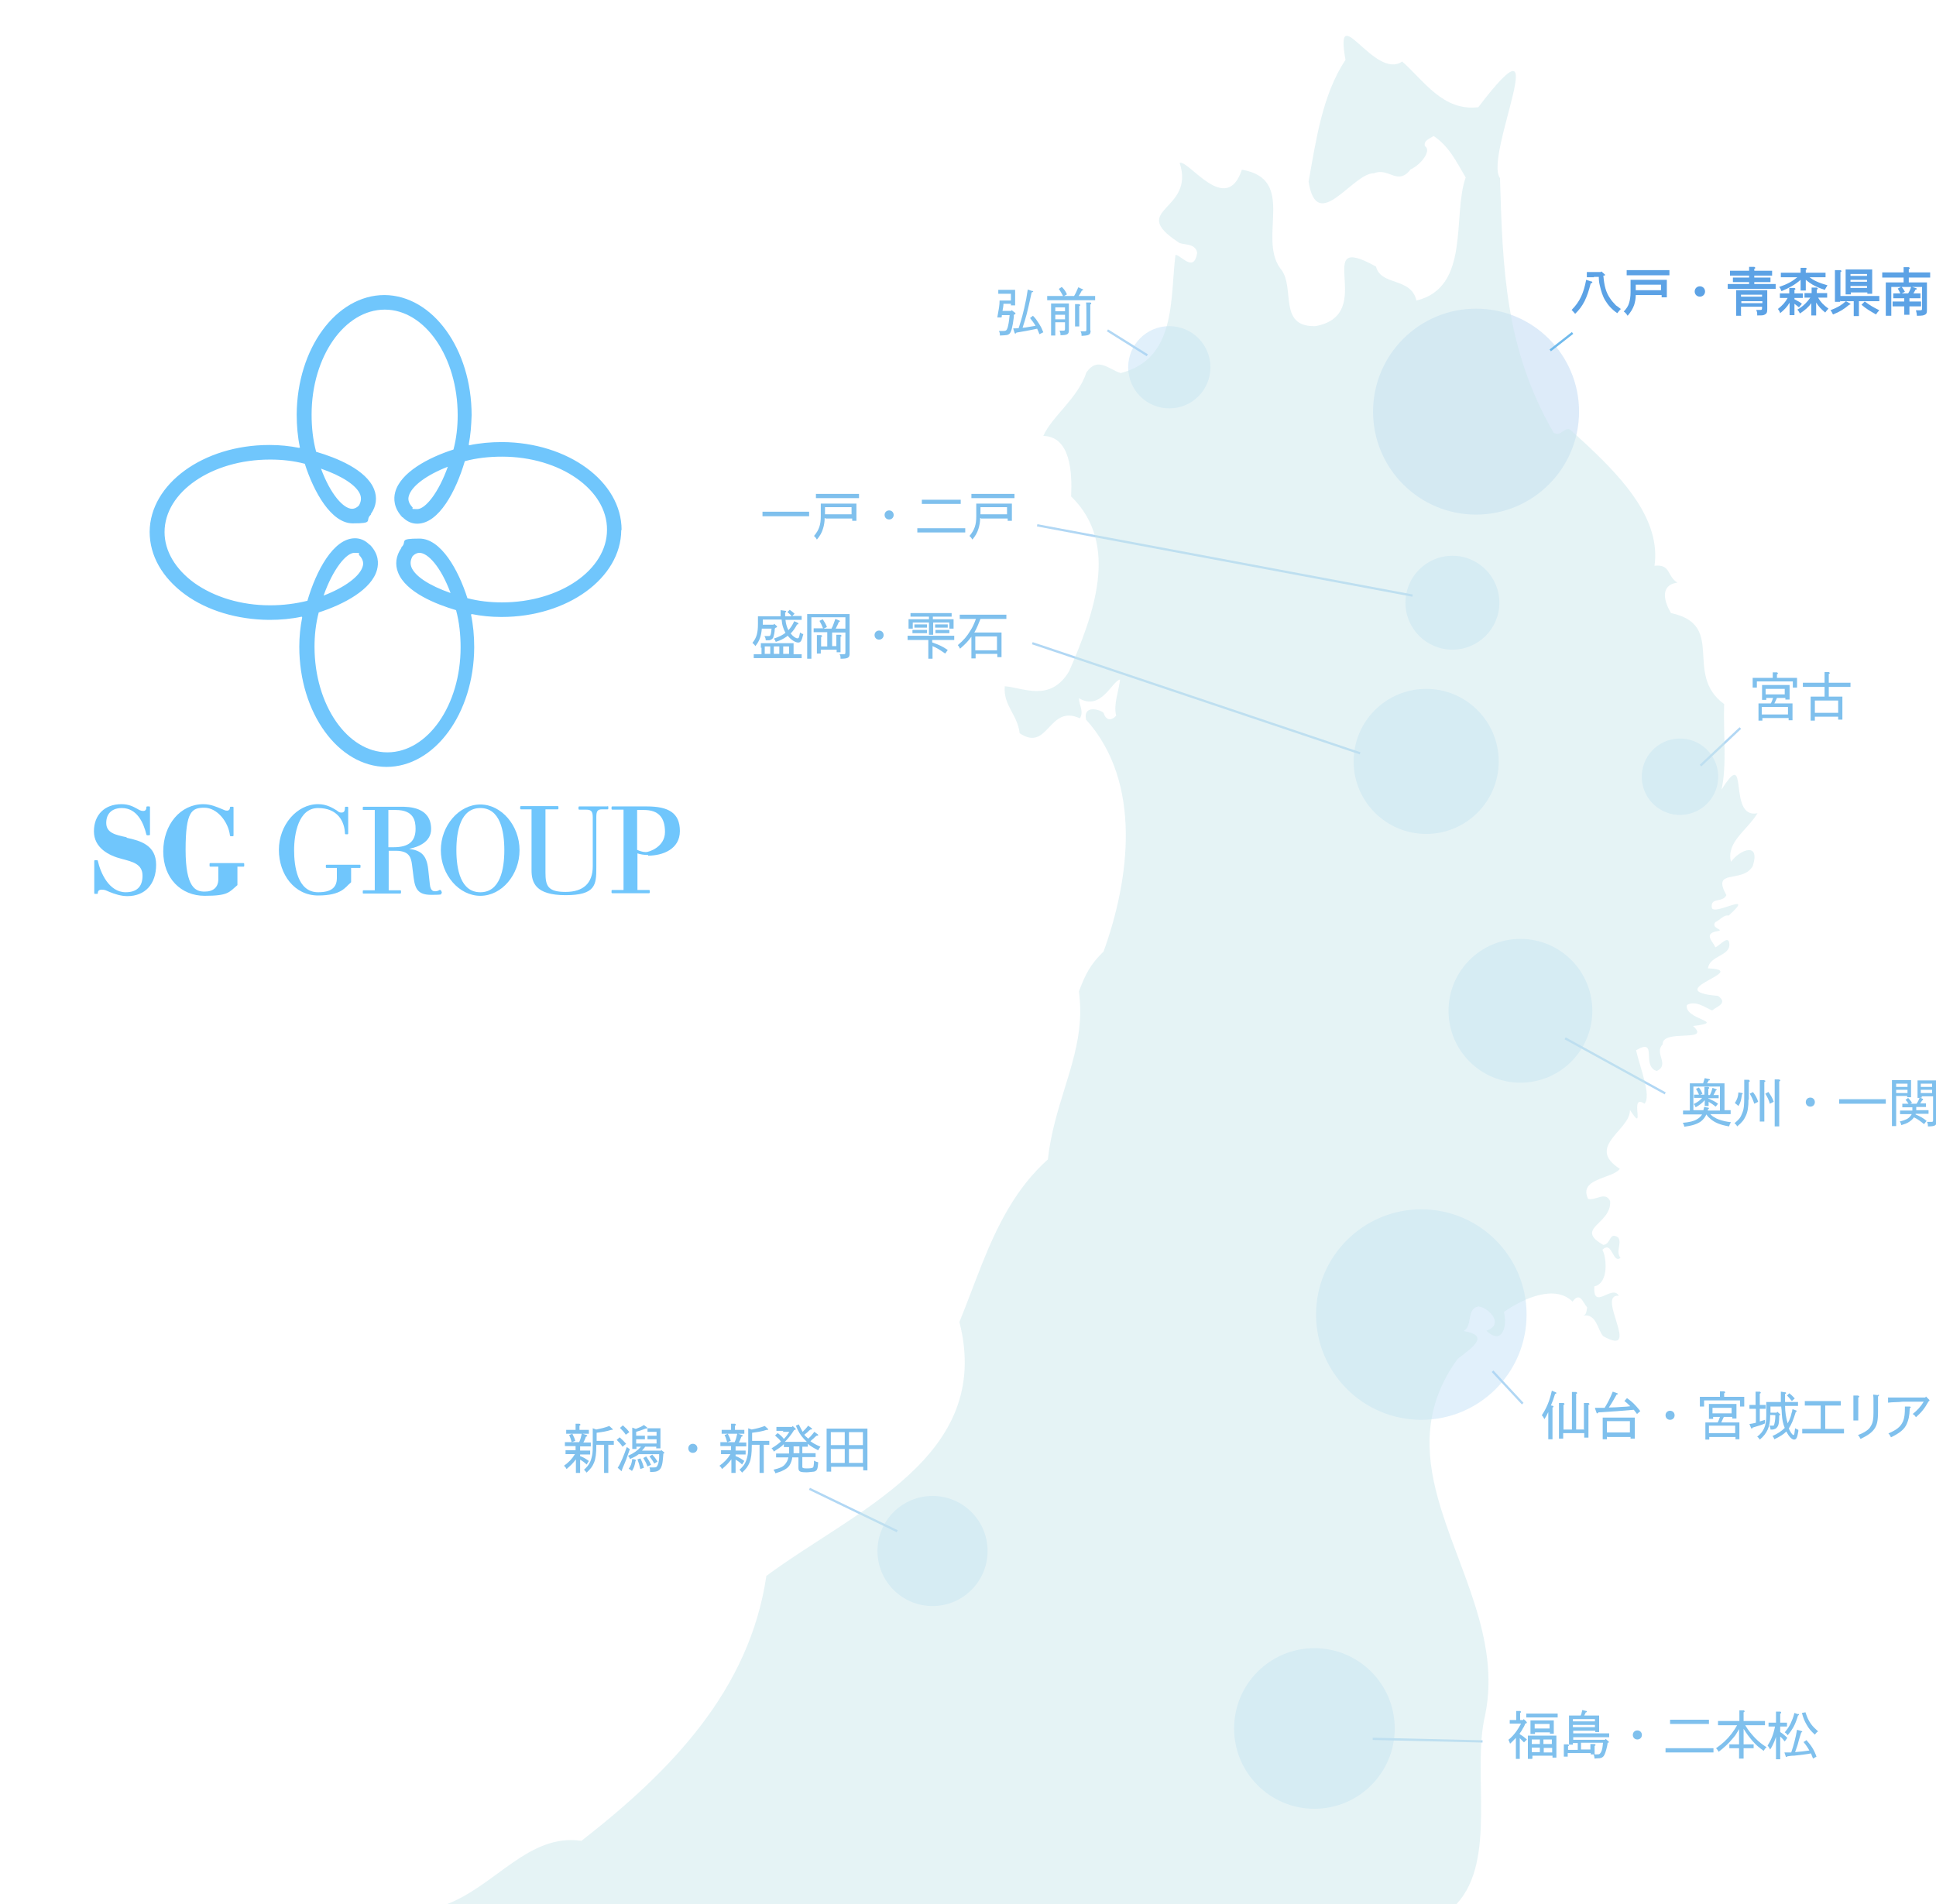 <?xml version="1.0" encoding="UTF-8"?>
<svg xmlns="http://www.w3.org/2000/svg" version="1.1" viewBox="0 0 597.7 587.9">
  <!-- Generator: Adobe Illustrator 29.0.0, SVG Export Plug-In . SVG Version: 2.1.0 Build 186)  -->
  <defs>
    <style>
      .st0, .st1, .st2 {
        fill: none;
      }

      .st3 {
        fill: #599de4;
      }

      .st3, .st4 {
        opacity: .2;
      }

      .st3, .st4, .st5 {
        isolation: isolate;
      }

      .st6 {
        mix-blend-mode: multiply;
        opacity: .5;
      }

      .st4 {
        fill: #6ab8eb;
      }

      .st1 {
        stroke: #b1d7f4;
      }

      .st1, .st2 {
        stroke-miterlimit: 10;
        stroke-width: .7px;
      }

      .st2 {
        stroke: #70baec;
      }

      .st7 {
        fill: #70c6fc;
      }

      .st8 {
        fill: #7fc0ed;
      }

      .st9 {
        fill: #cbe7ec;
      }

      .st10 {
        fill: #5ca2e5;
      }
    </style>
  </defs>
  <g class="st5">
    <g id="_レイヤー_1" data-name="レイヤー_1">
      <g id="_レイヤー_11" data-name="_レイヤー_1">
        <rect class="st0" x="161.2" width="408.1" height="587.9"/>
        <circle class="st3" cx="455.7" cy="127.1" r="31.8"/>
        <circle class="st4" cx="361" cy="113.4" r="12.7"/>
        <circle class="st4" cx="518.8" cy="239.9" r="11.8" transform="translate(198.9 713.6) rotate(-80.8)"/>
        <circle class="st4" cx="448.4" cy="186.1" r="14.5"/>
        <circle class="st4" cx="405.8" cy="533.7" r="24.8"/>
        <circle class="st4" cx="287.9" cy="478.9" r="17"/>
        <circle class="st4" cx="469.4" cy="312.1" r="22.2"/>
        <circle class="st4" cx="438.8" cy="405.9" r="32.5"/>
        <circle class="st4" cx="440.3" cy="235.1" r="22.4"/>
        <path class="st10" d="M491.3,86.9c.2,0,.3.1.3.3s0,.1-.5.3c-.7,2.7-1.1,3.8-1.9,5.5-.9,1.7-1.6,2.6-2.9,3.9-.6-.7-.7-.8-1.1-1.2,2.5-2.5,3.7-5.1,4.5-9.3l1.5.5h0ZM492.1,85.6c-.7,0-1.6,0-2.2,0v-1.6c.6,0,1.6,0,2.2,0h2.1l.2-.2,1,.9c.1,0,.1.1.1.2s0,.2-.3.2h-.2c.3,3.3.8,5.1,2,6.9.5.8,1.2,1.6,1.9,2.3.2.1.7.5,1.5,1.1-.4.4-.7.8-1.1,1.3-1.6-1.1-2.8-2.4-3.7-3.9-.8-1.3-1.3-2.9-1.7-4.7-.2-.8-.3-1.5-.3-2.6h-1.5,0Z"/>
        <path class="st10" d="M505,91.1c0,1.2-.2,2.1-.5,3.1-.5,1.3-1,2.1-2,3.3-.4-.6-.7-1-1.2-1.3.9-1,1.3-1.6,1.6-2.5.3-.9.5-2.1.5-3.4v-2.5c0-.6,0-1.1,0-1.4.6,0,1.1,0,1.8,0h7.6c.7,0,1.2,0,1.8,0,0,.3,0,.9,0,1.4v2.3c0,.8,0,1.3,0,1.7h-1.6v-.7h-7.8ZM515.4,85c-.8,0-2.2,0-3.2,0h-6.8c-.9,0-2.3,0-3.2,0v-1.6c.8,0,2.3,0,3.2,0h6.8c1,0,2.4,0,3.2,0v1.6ZM512.8,87.9h-7.8v1.7h7.8v-1.7Z"/>
        <path class="st10" d="M526.4,90c0,.9-.7,1.6-1.6,1.6s-1.6-.7-1.6-1.6.7-1.6,1.6-1.6,1.6.7,1.6,1.6Z"/>
        <path class="st10" d="M540,87.1h-2.4c-.8,0-1.9,0-2.6,0v-1.4c.7,0,1.7,0,2.6,0h2.4v-.6h-3c-.8,0-2.2,0-2.9,0v-1.5c.7,0,2,0,2.9,0h3c0-.5,0-.7,0-1.2h1.6c.2.1.3.2.3.3s0,.2-.3.3v.6h2.6c.9,0,2.2,0,2.9,0v1.5c-.8,0-2,0-2.9,0h-2.6v.6h2.5c.7,0,1.9,0,2.5,0v1.4c-.7,0-1.8,0-2.5,0h-2.5v.6h3.4c1,0,2.4,0,3.2,0v1.5c-.8,0-2.2,0-3.2,0h-8.4c-.9,0-2.3,0-3.2,0v-1.5c.8,0,2.3,0,3.2,0h3.4v-.6h0ZM537.6,97.5h-1.6c0-.6,0-2.1,0-3.1v-1.7c0-1.7,0-2.8,0-3.1.6,0,1.5,0,2.4,0h4.8c.8,0,1.8,0,2.4,0,0,.3,0,1.1,0,2.5v1.3c0,.3,0,1.2,0,1.8v.3c0,1-.2,1.4-.9,1.7-.4.2-.9.2-2.2.2,0-.8,0-1-.3-1.7.5,0,.7,0,1.1,0,.6,0,.7,0,.7-.7v-.3h-6.5v2.6h0ZM544,91h-6.5v.6h6.5v-.6ZM537.6,93.6h6.5v-.6h-6.5v.6Z"/>
        <path class="st10" d="M552.4,93.6c-.7,1.2-1.5,2-2.8,3.1-.2-.6-.4-.9-.7-1.3,1.4-1.1,2.3-2.1,3-3.4h-.8c-.5,0-1.1,0-1.6,0v-1.4c.5,0,1.1,0,1.6,0h1.3c0-.8,0-1.3,0-1.7h1.6c.2.1.3.2.3.3s0,.2-.3.3c0,.3,0,.6,0,1.1h1c.5,0,1.1,0,1.6,0v1.4c-.5,0-1.1,0-1.6,0h-1v.4c1.1.6,1.6.8,2.3,1.4l-.9,1.1c-.4-.3-.9-.7-1.4-1.1v1.2c0,1.1,0,1.9,0,2.3h-1.5c0-.6,0-1.3,0-2.3v-1.5h0ZM558.4,85.4c1.5,1.2,3,1.9,5.8,2.7-.3.5-.6.9-.8,1.4-1.6-.5-2.5-.9-3.8-1.6-.8-.5-1.4-.9-2.1-1.5v1c0,1.1,0,1.9,0,2.3h-1.6c0-.6,0-1.3,0-2.3v-1c-1.7,1.5-3.5,2.5-5.9,3.5-.3-.8-.4-.9-.7-1.3,2.6-.9,4-1.7,5.6-3h-2.5c-.8,0-1.9,0-2.6,0v-1.4c.7,0,1.7,0,2.6,0h3.5c0-.7,0-1.2,0-1.5h1.6c.2.1.3.2.3.3s0,.2-.3.3v.9s3.5,0,3.5,0c.7,0,1.9,0,2.6,0v1.4c-.7,0-1.8,0-2.6,0h-2.6,0ZM560.7,95.1c0,1.1,0,1.9,0,2.3h-1.5c0-.6,0-1.3,0-2.3v-1.5c-.8,1.2-2,2.2-3.5,3.2-.3-.6-.4-.7-.8-1.2.9-.5,1.7-1.1,2.5-1.9.5-.5,1-1.1,1.5-1.8h-.2c-.5,0-1.1,0-1.6,0v-1.4c.5,0,1.1,0,1.6,0h.6c0-.6,0-1.1,0-1.7h1.6c.2.1.3.2.3.3s0,.2-.3.3c0,.4,0,.7,0,1.1h1.6c.5,0,1.1,0,1.6,0v1.4c-.5,0-1.1,0-1.6,0h-1.2c.8,1.4,1.7,2.3,3.2,3.4-.5.5-.6.7-1,1.2-1.2-1-2.1-1.9-2.8-3.1v1.6h0Z"/>
        <path class="st10" d="M571.1,93.7c.1,0,.2.1.2.2s0,.1-.4.2c-1.8,1.5-2.8,2.1-5,3-.4-.8-.5-1-.8-1.3,2.3-.9,3.3-1.5,4.8-2.8l1.2.7ZM568.1,92.8v.4h-1.6c0-.7,0-1.8,0-3.3v-3.2c0-1.8,0-2.8,0-3.3h1.7c.2.1.3.2.3.3s0,.2-.3.3c0,.2,0,1.1,0,2.8v4.6h9.8c.7,0,1.7,0,2.2,0v1.6c-.6,0-1.6,0-2.2,0h-4.1v2.3c0,1,0,1.9,0,2.3h-1.6c0-.6,0-1.3,0-2.3v-2.3h-4.1ZM571.3,90.9h-1.5c0-.4,0-.9,0-1.7v-4.6c0-.5,0-1.1,0-1.4.6,0,1.1,0,1.8,0h4.6c.7,0,1.2,0,1.8,0,0,.3,0,.9,0,1.4v4.4c0,.8,0,1.3,0,1.7h-1.5v-.4h-5.1v.6h0ZM576.4,84.6h-5.1v.6h5.1v-.6ZM576.4,86.4h-5.1v.6h5.1v-.6ZM576.4,88.3h-5.1v.6h5.1v-.6ZM575.7,93.1c1.8,1.3,2.7,1.8,4.5,2.7-.3.3-.8.9-1,1.3-2.1-1.2-3.1-1.8-4.5-3l1-1h0Z"/>
        <path class="st10" d="M591,90.6c.6,0,1.4,0,1.9,0v1.5c-.5,0-1.4,0-1.9,0h-1.5v1h1.7c.6,0,1.4,0,1.9,0v1.5c-.5,0-1.4,0-1.9,0h-1.7v.3c0,1.1,0,1.9,0,2.3h-1.6c0-.6,0-1.3,0-2.3v-.3h-1.7c-.5,0-1.4,0-1.9,0v-1.5c.5,0,1.3,0,1.9,0h1.7v-1h-1.5c-.5,0-1.4,0-1.9,0v-1.5c.5,0,1.3,0,1.9,0h.3c-.2-.5-.5-.9-.8-1.5l1-.5h-3v5.1c0,2.1,0,3.3,0,3.8h-1.7c0-.7,0-2.2,0-3.1v-4.1c0-1.8,0-2.8,0-3.1.8,0,2.1,0,3.2,0h2.3v-1.5h-3.4c-.9,0-2.3,0-3.2,0v-1.6c.8,0,2.3,0,3.2,0h3.4c0-.6,0-1.1,0-1.6h1.6c.2.1.3.2.3.3s0,.2-.3.3v1h3.4c1,0,2.4,0,3.2,0v1.6c-.8,0-2.2,0-3.2,0h-3.4v1.5h2.4c1.1,0,2.3,0,3.2,0,0,.3,0,1.4,0,3.1v3.2c0,.4,0,1.3,0,2v.2c0,.8-.1,1.2-.5,1.4-.5.3-.9.4-2.6.4,0-.4-.1-1-.3-1.7.5,0,.8,0,1.3,0s.6,0,.6-.7v-6.5h-3.1l1.3.4c0,0,.2.1.2.2s-.1.2-.4.2c-.3.6-.5.9-.7,1.2h.3,0ZM589.1,90.6c.4-.6.7-1.3.9-2h-2.9c.5.6.7.9,1,1.5l-1,.5h2,0Z"/>
        <path class="st8" d="M547.3,208.6c0-.5,0-.8,0-1h1.3c.2.1.3.2.3.3s0,.2-.3.3v1.1s3,0,3,0c1.4,0,2.1,0,3.2,0,0,.6,0,.9,0,1.2v.4c0,.4,0,.8,0,1.4h-1.3c0-.5,0-1,0-1.4v-.5h-11.1v.5c0,.4,0,.8,0,1.4h-1.3c0-.5,0-1,0-1.4v-.4c0-.4,0-.6,0-1.2.8,0,2.1,0,3.2,0h3v-.6h0ZM548.6,215.5c-.3.6-.5,1.1-.8,1.7h3.8c.8,0,1.1,0,1.8,0,0,.3,0,.9,0,1.4v2.1c0,.9,0,1.2,0,1.7h-1.2v-.7h-8.1v.8h-1.2c0-.4,0-.9,0-1.7v-2.2c0-.7,0-1,0-1.4.6,0,1,0,1.8,0h2c.3-.5.5-1.1.7-1.7h-2.1v.6h-1.3c0-.4,0-.9,0-1.7v-1.5c0-.7,0-1,0-1.4.6,0,1.1,0,1.8,0h4.9c.8,0,1.1,0,1.8,0,0,.3,0,.9,0,1.4v1.4c0,.9,0,1.2,0,1.7h-1.3v-.5h-2.4ZM552,220.6v-2.3h-8.1v2.3h8.1ZM551,214.4v-1.7h-5.9v1.7h5.9Z"/>
        <path class="st8" d="M564.6,215.1h2.8c.6,0,.9,0,1.4,0,0,.4,0,1.2,0,2.6v1.7c0,1.5,0,2.1,0,2.8h-1.3v-.9h-7.2v1.2h-1.3c0-.6,0-1.6,0-2.8v-2c0-1.3,0-1.8,0-2.6.4,0,.8,0,1.4,0h2.9v-3h-3.5c-1.2,0-1.8,0-3.2,0v-1.3c.8,0,2.3,0,3.2,0h3.5v-.9c0-1.2,0-2,0-2.4h1.3c.2.1.3.2.3.3s0,.2-.3.3v2.7h3.5c1.3,0,2.1,0,3.2,0v1.3c-.8,0-2.2,0-3.2,0h-3.5v3h0ZM567.5,220.1v-3.8h-7.2v3.8h7.2Z"/>
        <path class="st8" d="M532.2,342.8c.7,0,1.3,0,2.1,0v1.2c-.9,0-2.2,0-3.2,0h-3.1c.4.4.7.7,1.3,1,.7.5,1.9.9,3.2,1.2.5.1,1,.2,1.9.3-.3.5-.4.7-.6,1.3-2.8-.5-4.2-1.1-5.6-2.2-.6-.5-1-.9-1.4-1.5-.4.9-.9,1.5-1.6,2.1-1.2.9-2.9,1.4-5.2,1.7-.1-.5-.2-.8-.5-1.2,2.1-.2,3.4-.5,4.4-1.1.7-.4,1.2-.9,1.6-1.5h-2.7c-1.2,0-1.8,0-3.2,0v-1.2c.5,0,1.4,0,2.1,0v-7c0-.7,0-1,0-1.4.6,0,1.1,0,1.8,0h2.3c.2-.6.4-1.2.5-1.6l1.4.3c.1,0,.2.1.2.2s0,.2-.4.2c-.1.3-.2.5-.5.9h3.6c.8,0,1.1,0,1.8,0,0,.3,0,.9,0,1.4v7h0ZM531,335.5h-8.2v7.3h3.1c0-.3.2-.7.2-1l1.2.2c.2,0,.3.1.3.2s0,.1-.3.3c0,.1,0,.3-.1.4h3.8v-7.3ZM527.5,339.2c1.1.5,2,.9,2.9,1.6l-.7.9c-.6-.5-1.5-1.1-2.2-1.5,0,.6,0,.9,0,1.3h-1.2c0-.4,0-.8,0-1.5v-.3c-.8.9-1.7,1.6-2.8,2.2-.2-.5-.3-.7-.6-1,1.2-.6,1.9-1.1,2.6-1.9h-1.2c-.5,0-.8,0-1.3,0v-1c.4,0,1,0,1.3,0h.2c0,0,0-.2-.2-.5-.1-.3-.3-.6-.7-1.3l.9-.4c.5.6.7,1,1.1,1.9l-.6.3h1.2v-.9c0-.8,0-1.3,0-1.5h1.2c.2.1.3.2.3.3s0,.2-.3.3v1.9h.5c.4-.8.6-1.4.8-2.2l1.1.4c.1,0,.2.1.2.2s0,.1-.3.2c0,.2-.2.4-.2.5-.3.5-.3.6-.5.9h.3c.5,0,.7,0,1.3,0v1c-.3,0-.8,0-1.3,0h-1.9v.2h0Z"/>
        <path class="st8" d="M539.8,339.5c0,2.2-.2,3.7-.8,5-.6,1.3-1.2,2.1-2.7,3.3-.2-.5-.4-.6-.8-1,1.2-1,1.8-1.6,2.2-2.7.7-1.5.8-2.5.8-6.1s0-3.6,0-4.6h1.4c.2.2.3.2.3.4s0,.1-.3.3v5.5h0ZM537.8,337.5c.1,0,.2,0,.2.2s0,.1-.2.2c-.3,1.9-.4,2.5-1.1,3.6-.5-.5-.7-.6-1.1-.9.8-1.3,1-2,1.1-3.3l1.2.2h0ZM541.2,337.2c.9,1.2,1.2,1.8,1.6,3l-1.2.6c-.4-1.2-.8-2.1-1.4-3.1l1-.5h0ZM544.7,333.6c.2,0,.3,0,.3.2s0,.2-.3.3c0,.2,0,1.1,0,2.7v6.2c0,1.6,0,2.4,0,3.3h-1.4c0-.7,0-1.8,0-3.3v-6.2c0-1.7,0-2.8,0-3.3h1.4ZM546,337.2c.8,1.2,1.2,1.8,1.6,3l-1.2.6c-.3-1.2-.8-2.1-1.4-3.1l.9-.5ZM549.4,333.4c.2,0,.2,0,.2.2s0,.2-.3.3c0,.4,0,1.8,0,4.1v5.1c0,2.3,0,3.4,0,4.7h-1.4c0-1,0-2.6,0-4.7v-5.1c0-2.6,0-4.2,0-4.7h1.4c0,.1,0,.1,0,.1Z"/>
        <path class="st8" d="M560.3,340.3c0,.8-.6,1.4-1.4,1.4s-1.4-.6-1.4-1.4.6-1.4,1.4-1.4,1.4.6,1.4,1.4Z"/>
        <path class="st8" d="M582.2,340.8c-.8,0-2.2,0-3.2,0h-8c-1.2,0-1.8,0-3.2,0v-1.4c.8,0,2.3,0,3.2,0h8c1.3,0,2.1,0,3.2,0v1.4Z"/>
        <path class="st8" d="M585.4,338.5v5.4c0,1.9,0,2.8,0,3.8h-1.3c0-.9,0-2.1,0-3.8v-9c0-.7,0-1,0-1.4.5,0,.9,0,1.6,0h2.5c.8,0,1.2,0,1.8,0,0,.3,0,.9,0,1.4v2.3c0,.8,0,1.2,0,1.6h-1.2v-.4h-3.5ZM588.9,335.6v-1h-3.5v1h3.5ZM588.9,337.5v-1h-3.5v1h3.5ZM593.5,339.4c.2,0,.2.1.2.2s-.1.1-.3.2c-.3.5-.4.7-.6.9.8,0,1.2,0,1.8,0v1.1c-.5,0-1.4,0-1.9,0h-1.1c0,.3,0,.7,0,1h1.9c.8,0,1.3,0,1.9,0v1.1c-.5,0-1.4,0-1.9,0h-2.1c0,0,0,.1,0,.2,1.4.6,2.5,1.2,3.4,2l-.8,1c-.8-.7-2-1.6-3.1-2.1-.5.7-1.1,1.2-2,1.7-.4.2-.6.3-1.9.7-.2-.6-.2-.8-.5-1.1,1.9-.5,2.7-.9,3.3-1.7.2-.2.3-.4.4-.6h-1.7c-.8,0-1.1,0-1.9,0v-1.1c.5,0,1.3,0,1.9,0h1.9c0-.3,0-.7,0-1h-1.2c-.8,0-1.1,0-1.9,0v-1.1c.5,0,1.2,0,1.9,0-.3-.5-.5-.8-.9-1.2l.8-.6c.6.6.8.9,1.2,1.5l-.5.3h1.9c0,0,0-.1.2-.3.2-.3.6-1.1.7-1.5h-.6c0-.4,0-.9,0-1.7v-2.3c0-.7,0-1,0-1.4.5,0,1,0,1.8,0h2.5c.7,0,1.1,0,1.6,0,0,.3,0,.9,0,1.4v8c0,.8,0,1.5,0,2.3,0,.4,0,.8,0,.9,0,1.3-.5,1.6-2.7,1.6,0-.6,0-.9-.3-1.4.5,0,.8,0,1.2,0,.6,0,.7,0,.7-.6v-7.3h-3.5v.4h-.5l1,.5h0ZM596.5,335.6v-1h-3.5v1h3.5ZM596.5,337.5v-1h-3.5v1h3.5Z"/>
        <path class="st8" d="M479.3,434.1c.2,0,.3,0,.3.2s0,.2-.3.3c0,.2,0,1.1,0,2.7v3.8c0,1.7,0,2.5,0,3.3h-1.3c0-.7,0-1.8,0-3.3v-5.1c-.4.9-.7,1.4-1.2,2.2-.3-.6-.4-.8-.8-1.2,1.5-2.3,2.4-4.4,3.1-7.6l1.2.5c.1,0,.2.1.2.2s0,.2-.4.3c-.5,1.6-.7,2.2-1.3,3.6h.4s0,0,0,0ZM489,441.3v-4.8c0-1.7,0-2.9,0-3.3h1.4c.2.1.3.2.3.3s0,.2-.3.3v6.8c0,1.6,0,2.4,0,3.3h-1.3v-1.4h-6.5v1.7h-1.3c0-.7,0-1.8,0-3.3v-4.4c0-1.8,0-2.9,0-3.3h1.4c.2.1.3.2.3.3s0,.2-.3.3c0,.2,0,1.1,0,2.8v4.8h2.6v-9.2c0-1.2,0-2,0-2.4h1.3c.2.1.3.2.3.3s0,.2-.3.3v1.8s0,9.2,0,9.2h2.7,0Z"/>
        <path class="st8" d="M492.5,434.7c1,0,1.9,0,2.9,0,1.2-2,1.5-2.6,2.5-5l1.4.5c.1,0,.2.1.2.2s0,.1-.4.2c-1.1,1.9-1.2,2.2-2.4,4,1.4,0,2.8-.1,4.2-.2.8,0,1.6-.1,2.4-.2-.6-.6-1.1-1.1-1.8-1.6l.8-.9c1.7,1.2,2.5,2,4.1,4l-1,.9c-.4-.5-.7-.9-1-1.3-4.5.4-6,.5-11,.8v.2c-.2.1-.3.1-.3.1-.1,0-.2,0-.2-.2l-.5-1.4h0ZM496.1,443.6v.8h-1.3c0-.4,0-.9,0-1.7v-3.6c0-.7,0-1,0-1.4.6,0,1.1,0,1.8,0h6.3c.8,0,1.1,0,1.8,0,0,.3,0,.9,0,1.4v3.4c0,.9,0,1.2,0,1.7h-1.3v-.5h-7.1ZM503.2,438.8h-7.1v3.5h7.1v-3.5Z"/>
        <path class="st8" d="M517,437c0,.8-.6,1.4-1.4,1.4s-1.4-.6-1.4-1.4.6-1.4,1.4-1.4,1.4.6,1.4,1.4Z"/>
        <path class="st8" d="M531,430.6c0-.5,0-.8,0-1h1.3c.2.1.3.2.3.3s0,.2-.3.3v1.1s3,0,3,0c1.4,0,2.1,0,3.2,0,0,.6,0,.9,0,1.2v.4c0,.5,0,.8,0,1.4h-1.3c0-.5,0-1,0-1.4v-.5h-11.1v.5c0,.5,0,.8,0,1.4h-1.3c0-.5,0-1,0-1.4v-.4c0-.4,0-.6,0-1.2.8,0,2.1,0,3.2,0h3v-.6h0ZM532.2,437.5c-.3.6-.5,1.1-.8,1.7h3.8c.8,0,1.1,0,1.8,0,0,.3,0,.9,0,1.4v2.1c0,.9,0,1.2,0,1.7h-1.2v-.7h-8.1v.8h-1.2c0-.4,0-.9,0-1.7v-2.2c0-.7,0-1,0-1.4.6,0,1,0,1.8,0h2c.3-.5.5-1.1.7-1.7h-2.1v.6h-1.3c0-.4,0-.9,0-1.7v-1.5c0-.7,0-1,0-1.4.6,0,1.1,0,1.8,0h4.9c.8,0,1.1,0,1.8,0,0,.3,0,.9,0,1.4v1.4c0,.9,0,1.2,0,1.7h-1.3v-.5h-2.4ZM535.7,442.5v-2.3h-8.1v2.3h8.1ZM534.6,436.4v-1.7h-5.9v1.7h5.9Z"/>
        <path class="st8" d="M542,435h-.6c-.5,0-.8,0-1.3,0v-1.2c.3,0,.9,0,1.3,0h.6v-1.7c0-1.2,0-2,0-2.4h1.3c.2.1.3.2.3.3s0,.2-.3.3c0,.4,0,.8,0,1.8v1.7h.5c.5,0,.7,0,1.3,0v1.2c-.3,0-.8,0-1.3,0h-.5v3.9c.6-.2,1.1-.3,1.6-.5v1.1c-1,.5-1.6.6-3.8,1.3-.1.2-.2.3-.3.3s-.2-.1-.2-.2l-.5-1.2c.6-.1,1.3-.2,2-.4v-4.2h0ZM549.3,436.8c0,2.5-.2,3.3-.6,3.8-.3.5-.8.7-1.4.8-.4,0-.6,0-.7,0,0-.5-.1-.7-.3-1.2.3,0,.5,0,.8,0s.6,0,.6-.2c.2-.6.4-1.6.4-3h0c0-.1-1.6-.1-1.6-.1v.5c0,3.1-1,5.3-3.2,7.1-.3-.5-.4-.6-.8-.9,2-1.5,2.8-3.4,2.8-6.3v-3c0-.7,0-1,0-1.4.5,0,1,0,1.7,0h2.8v-1.6c0-.7,0-1.2,0-1.6l1.3.2c.2,0,.3,0,.3.2s0,.2-.3.3c0,.5,0,.9,0,2.5h.8c1.2,0,2,0,3.2,0v1.2c-.8,0-2.3,0-3.2,0h-.8c0,1.8.3,3.7.8,5.4,0,0,0-.1.1-.2.4-.7.8-1.7,1-2.5,0-.1.1-.5.3-1.1,0-.1,0-.3.1-.6l1.1.4c.1,0,.2.1.2.2s-.1.2-.3.3c-.7,2.3-1.3,3.8-2.1,5,0,0,0,.1,0,.2.5,1.1,1.1,1.9,1.4,1.9s.3-.6.5-2.1c.4.2.5.3,1,.5,0,.2,0,.3,0,.4-.3,1.9-.6,2.6-1.3,2.6s-1.6-.9-2.4-2.5c-.9.9-2,1.6-3.7,2.4-.2-.5-.3-.7-.6-1,1.6-.7,2.8-1.5,3.8-2.5-.5-1.2-.8-2.5-.9-4.3,0-.7-.1-1.5-.2-2.3h-3.3v1.9h1.9l.2-.3.8.7c0,.1.1.1.1.2s0,.2-.3.2h0s0,0,0,0ZM552.4,430.2c.8.6,1,.9,1.7,1.6l-.9.8c-.7-.9-.9-1.1-1.5-1.7l.7-.7h0Z"/>
        <path class="st8" d="M566.8,441.2c1,0,1.5,0,2.5,0v1.4c-.7,0-1.8,0-2.5,0h-7.9c-1,0-1.7,0-2.5,0v-1.4c.7,0,1.7,0,2.5,0h3.2v-7.2h-2.3c-1,0-1.7,0-2.6,0v-1.4c.7,0,1.7,0,2.6,0h6c1,0,1.5,0,2.5,0v1.4c-.7,0-1.8,0-2.5,0h-2.3v7.2h3.2Z"/>
        <path class="st8" d="M573.7,431c.2,0,.3,0,.3.2s0,.2-.3.3v4.8c0,1.1,0,1.6,0,2.3h-1.5c0-.7,0-1.3,0-2.3v-3c0-1.2,0-1.7,0-2.4h1.5q0,.1,0,.1ZM579.8,430.6c.2,0,.3.1.3.2s0,.2-.3.4c0,.5,0,.8,0,1.7v3c0,2.8-.3,4.2-1.2,5.4-.8,1.1-2.1,2-4.2,3-.3-.6-.4-.8-.8-1.2,1.9-.7,3.4-1.6,4-2.8.6-1,.8-2.1.8-4.2v-3.1c0-1.3,0-1.8-.1-2.4l1.6.2Z"/>
        <path class="st8" d="M582.8,431.5c.8,0,1.8,0,2.6,0s1.1,0,2,0h7c0,0,.2-.3.2-.3l1,1c0,0,.1.2.1.2s0,.2-.3.3c-1.2,2.2-2.3,3.5-3.9,4.9-.3-.5-.5-.7-1-1,1.4-1.1,2.5-2.3,3.4-3.8h-6.5c-1.5.2-3,.1-4.5.3v-1.5c0,0,0,0,0,0ZM589.6,434.3c.1,0,.3.1.3.2s0,.2-.3.3c-.1,2.7-.4,3.6-.9,4.8-.7,1.7-2.2,2.9-4.9,4.2-.3-.6-.4-.8-.8-1.2,2.6-1.1,3.8-2.1,4.5-3.7.5-1.2.6-2.5.6-4.1s0-.3,0-.5h1.5Z"/>
        <path class="st8" d="M181.1,443.1c.1,0,.2.2.2.2,0,.1,0,.2-.4.3-.3.7-.4,1.1-.8,1.8h.4c.8,0,1.3,0,1.9,0v1.2c-.5,0-1.4,0-1.9,0h-1.4v1.3h1.2c.8,0,1.3,0,1.9,0v1.2c-.5,0-1.4,0-1.9,0h-1.2v.5c1.1.4,1.7.8,2.7,1.5l-.7,1.1c-.7-.7-1.3-1.1-2-1.5v.3c0,1.9,0,2.8,0,3.8h-1.3c0-.9,0-2.1,0-3.8v-.4c-.8,1.1-1.7,2-2.9,3-.3-.6-.4-.7-.8-1,1.5-1.1,2.5-2.1,3.4-3.6h-1c-.8,0-1.1,0-1.9,0v-1.2c.5,0,1.3,0,1.9,0h1.2v-1.3h-1.4c-.8,0-1.1,0-1.9,0v-1.2c.5,0,1.3,0,1.9,0h.2c-.3-1-.4-1.4-.8-2.2l1-.4c.5,1,.7,1.4.9,2.2l-1.1.4h2.3c.4-.8.6-1.7.8-2.6h-2.9c-.8,0-1.1,0-1.9,0v-1.2c.5,0,1.3,0,1.9,0h1v-.9c0-.5,0-.8,0-1h1.2c.2.1.3.2.3.3s0,.2-.3.3v1.3h1c.8,0,1.3,0,1.9,0v1.2c-.5,0-1.3,0-1.9,0l.9.3h0ZM184,441.4c1.6-.3,2.8-.6,4.1-1.1l1,.9c0,0,.1.2.1.2s-.1.1-.2.1-.1,0-.3,0c-1.6.5-2.4.6-4.5.9v2.5h3.7c.6,0,.9,0,1.6,0v1.2c-.4,0-1.1,0-1.7,0v5.4c0,1.7,0,2.5,0,3.3h-1.3c0-.7,0-1.8,0-3.3v-5.4h-2.4v.3c0,2.3-.2,4-.7,5.2-.5,1.2-1,1.9-2.3,3.1-.3-.4-.4-.5-.8-.9,1.6-1.4,2.1-2.5,2.5-4.4.2-1,.2-1.9.2-3.6s0-2.7,0-4.8l1.1.4h0Z"/>
        <path class="st8" d="M191.3,443.8c.9.8,1.3,1.2,2,2l-1.1.9c-.7-1-1.1-1.4-1.8-2.1l.9-.8h0ZM194.4,447.6c-.9,2.6-1.2,3.5-2.1,5.5-.1.3-.2.5-.3.8,0,0,0,.1,0,.1,0,.1,0,.2-.1.2s-.1,0-.2-.1l-1-.9c.9-1.3,2-4,2.8-6.4l1,.7h0ZM192.4,440.2c.8.7,1.2,1.1,1.9,2l-1.1.8c-.6-.9-1-1.3-1.8-2.1l.9-.8h0ZM196.1,450.8c.1,0,.2,0,.2.2s0,.1,0,.1h-.1c-.3,1.6-.5,2.2-1.1,3.1-.3-.3-.5-.4-1-.7.7-.9.9-1.6,1.1-3l1.1.2h0ZM203.9,448l.2-.3.9.7c0,0,.1.1.1.2s0,.1-.2.2h-.1c-.2,2.7-.3,3.4-.7,4.3-.2.4-.5.8-.9,1-.5.3-1,.4-2.5.4,0-.6,0-.9-.2-1.4.5,0,.9,0,1.2,0,.5,0,.8,0,1-.2.4-.4.8-1.5.8-3.1,0-.2,0-.4,0-.8h-6.3c-.7.6-1.6,1-2.7,1.5-.2-.5-.3-.6-.6-1,1.8-.8,2.9-1.6,4-2.8h-1.4v.7h-1.3c0-.5,0-1.3,0-2.3v-1.9c0-1.2,0-2,0-2.4l1.1.4c1-.4,1.6-.6,2.5-1.2l.9.7c.1,0,.1.1.1.2,0,.2-.1.2-.5.2-1.3.5-2.1.8-2.9,1v1.2h1.4c.5,0,.7,0,1.3,0v1.1c-.3,0-.8,0-1.3,0h-1.4v1.3h6.3v-1.3h-1.5c-.5,0-.9,0-1.3,0v-1.1h1.3s1.5,0,1.5,0v-1.2h-1.5c-.5,0-.9,0-1.3,0v-1.1h1.3s1.6,0,1.6,0c.5,0,.8,0,1.1,0,0,.3,0,.9,0,1.4v3.1c0,.9,0,1.2,0,1.7h-1.3v-.5h-3.4c-.3.4-.7.9-1,1.2h5.5ZM197.7,450.3c.6,1.2.8,1.8,1.1,2.9l-1.1.4c-.3-1.3-.5-1.9-.9-3l1-.3h0ZM199.5,449.7c.7,1,1,1.5,1.5,2.6l-1.1.5c-.4-1.1-.7-1.6-1.3-2.6l.9-.5h0ZM201.3,449.1c.8.8,1.1,1.2,1.7,2.2l-1,.6c-.6-1.1-.9-1.4-1.5-2.2l.8-.5Z"/>
        <path class="st8" d="M215.3,447.2c0,.8-.6,1.4-1.4,1.4s-1.4-.6-1.4-1.4.6-1.4,1.4-1.4,1.4.6,1.4,1.4Z"/>
        <path class="st8" d="M229.1,443.1c.1,0,.2.2.2.2,0,.1,0,.2-.4.3-.3.7-.4,1.1-.8,1.8h.4c.8,0,1.3,0,1.9,0v1.2c-.5,0-1.4,0-1.9,0h-1.4v1.3h1.2c.8,0,1.3,0,1.9,0v1.2c-.5,0-1.4,0-1.9,0h-1.2v.5c1.1.4,1.7.8,2.7,1.5l-.7,1.1c-.7-.7-1.3-1.1-2-1.5v.3c0,1.9,0,2.8,0,3.8h-1.3c0-.9,0-2.1,0-3.8v-.4c-.8,1.1-1.7,2-2.9,3-.3-.6-.4-.7-.8-1,1.5-1.1,2.5-2.1,3.4-3.6h-1c-.8,0-1.1,0-1.9,0v-1.2c.5,0,1.3,0,1.9,0h1.2v-1.3h-1.4c-.8,0-1.1,0-1.9,0v-1.2c.5,0,1.3,0,1.9,0h.2c-.3-1-.4-1.4-.8-2.2l1-.4c.5,1,.7,1.4.9,2.2l-1.1.4h2.3c.4-.8.6-1.7.8-2.6h-2.9c-.8,0-1.1,0-1.9,0v-1.2c.5,0,1.3,0,1.9,0h1v-.9c0-.5,0-.8,0-1h1.2c.2.1.3.2.3.3s0,.2-.3.3v1.3h1c.8,0,1.3,0,1.9,0v1.2c-.5,0-1.3,0-1.9,0l.9.3h0ZM232,441.4c1.6-.3,2.8-.6,4.1-1.1l1,.9c0,0,.1.2.1.2s-.1.1-.2.1-.1,0-.3,0c-1.6.5-2.4.6-4.5.9v2.5h3.7c.6,0,.9,0,1.6,0v1.2c-.4,0-1.1,0-1.7,0v5.4c0,1.7,0,2.5,0,3.3h-1.3c0-.7,0-1.8,0-3.3v-5.4h-2.4v.3c0,2.3-.2,4-.7,5.2-.5,1.2-1,1.9-2.3,3.1-.3-.4-.4-.5-.8-.9,1.6-1.4,2.1-2.5,2.5-4.4.2-1,.2-1.9.2-3.6s0-2.7,0-4.8l1.1.4h0Z"/>
        <path class="st8" d="M241.9,441.8c-.9,0-1.3,0-2.2,0v-1.2c.6,0,1.6,0,2.2,0h2.6l.2-.3.9.8c.1.1.1.2.1.2s-.1.2-.3.2h-.2c-.9,1.5-2,2.8-2.9,3.7.3,0,.7,0,1,0h4.9c.3,0,.6,0,.9,0-.3-.3-.6-.6-.9-.9-1.1-1.2-1.7-2.2-2.5-4.1l.9-.4c.4.8.8,1.6,1.2,2.3.6-.6,1.2-1.2,1.7-1.9l1.1.8c0,0,.1.1.1.2,0,.1-.1.2-.5.2-.4.3-.5.4-1,.9-.4.3-.6.5-.9.7.2.3.5.6.8.8.1.1.3.3.4.4.4-.3.8-.7,1.1-1.1.3-.3.5-.6.8-1l1.1.8c0,0,.1.1.1.2,0,.1,0,.2-.5.2-.4.3-.5.4-1,.9-.4.3-.6.5-.9.8.8.6,1.7,1.1,3.1,1.7-.4.5-.5.7-.7,1.1-1.4-.7-2.4-1.3-3.2-2v.9c-.3,0-.9,0-1.3,0h-.4v2h1.9c.9,0,1.4,0,2.2,0v1.2c-.6,0-1.6,0-2.2,0h-1.9v3c0,.4.3.5,1.4.5s1.7-.1,1.9-.3c.2-.2.2-.6.3-1.4v-.7c.5.3.8.4,1.3.5-.1,1.5-.2,1.9-.4,2.3-.2.3-.5.5-.9.6-.3,0-1.6.2-2.2.2-2.1,0-2.6-.2-2.6-1.4v-3.2h-1.9c-.1.9-.4,1.6-.7,2.2-.5.9-1.2,1.4-2.3,1.9-.5.3-1.1.4-2.2.8-.2-.5-.3-.7-.6-1.1,2.1-.5,2.9-.9,3.5-1.6.5-.6.9-1.2,1.1-2.2h-1.6c-.9,0-1.3,0-2.2,0v-1.2c.6,0,1.5,0,2.2,0h1.8c0-.2,0-.5,0-.7v-1.3h-.3c-.5,0-.8,0-1.3,0v-.9c-.9.9-1.7,1.4-3.1,2.3-.2-.5-.4-.7-.7-1,1-.6,2-1.3,2.9-2.1-.3-.4-.6-.8-1-1.1-.3-.3-.6-.5-.8-.8l.8-.7c.7.5,1.4,1.1,1.9,1.8.7-.7,1.2-1.4,1.7-2.2h-2.1ZM246.8,448.6v-2h-1.8v1.4c0,.2,0,.5,0,.7h1.8Z"/>
        <path class="st8" d="M256.5,454.4h-1.3c0-.6,0-1.6,0-3v-7.8c0-1.3,0-2.2,0-2.5.4,0,.8,0,1.4,0h9.8c.6,0,.9,0,1.4,0,0,.5,0,1.6,0,2.5v7.6c0,1.5,0,2.1,0,2.8h-1.3v-1.1h-9.9v1.5h0ZM260.8,442.2h-4.3v4h4.3v-4ZM256.5,447.4v4.3h4.3v-4.3h-4.3ZM266.4,446.2v-4h-4.3v4h4.3ZM262.1,451.7h4.3v-4.3h-4.3v4.3Z"/>
        <path class="st8" d="M471.2,531.6c.1.1.2.2.2.3,0,.1-.1.2-.5.3-.2.5-.4,1-.7,1.4-.3.6-.6,1.1-1,1.6v.3c.9.5,1.4.9,2.2,1.6l-.9.9c-.5-.5-.9-.9-1.3-1.3v3.1c0,1.5,0,2.6,0,3.3h-1.2c0-.7,0-1.8,0-3.3v-3.2c-.6.6-1.1,1.2-1.8,1.8-.2-.6-.3-.8-.5-1.2,1-.8,1.8-1.7,2.5-2.7.5-.7.9-1.4,1.4-2.3h-2.4c-.3,0-.8,0-1.1,0v-1.1c.3,0,.8,0,1.1,0h.9v-1.3c0-.7,0-.9,0-1.5h1.2c.2.1.3.2.3.3s-.1.2-.3.3v2.2s.9,0,.9,0l.2-.3.9.8h0ZM480.9,530.3c-.5,0-1.1,0-1.6,0h-6.5c-.5,0-1.1,0-1.6,0v-1.2c.5,0,1.1,0,1.6,0h6.5c.5,0,1.1,0,1.6,0v1.2ZM472.9,543.1h-1.2c0-.6,0-1.6,0-2.8v-1.9c0-1,0-2,0-2.5.4,0,.8,0,1.4,0h6c.6,0,1,0,1.4,0,0,.3,0,1.2,0,2.5v1.5c0,1.3,0,2.2,0,2.8h-1.2v-.6h-6.2v.9h0ZM473.7,535.4h-1.2c0-.4,0-.9,0-1.7v-1.1c0-.5,0-1.1,0-1.4.6,0,1.1,0,1.8,0h3.6c.7,0,1.2,0,1.8,0,0,.3,0,.9,0,1.4v1c0,.8,0,1.3,0,1.7h-1.2v-.4h-4.6v.5h0ZM475.4,537.1h-2.5v1.4h2.5v-1.4ZM472.9,539.6v1.4h2.5v-1.4h-2.5ZM478.4,533.7v-1.4h-4.6v1.4h4.6ZM479.1,538.5v-1.4h-2.6v1.4h2.6ZM476.6,541.1h2.6v-1.4h-2.6v1.4Z"/>
        <path class="st8" d="M487,538.2h-1.4v.5h-1.2c0-.4,0-.9,0-1.7v-5.9c0-.7,0-1,0-1.4.6,0,1,0,1.8,0h1.8c.2-.4.3-.7.3-.9.1-.4.2-.7.2-.8l1.2.3c.1,0,.2,0,.2.2s0,.2-.3.2c-.2.4-.3.6-.5,1h2.8c.8,0,1.1,0,1.8,0,0,.3,0,.9,0,1.4v2c0,.8,0,1.2,0,1.7h-1.2v-.4h-6.8v.8h8.9c.9,0,1.3,0,2.2,0v1.2c-.6,0-1.6,0-2.2,0h-8.9v.8h9.8l.2-.3.9.8c.1,0,.1.1.1.2,0,.1,0,.2-.3.2h-.1s0,.3,0,.3c-.1.8-.6,2.7-.9,3.3-.3.7-.8,1.1-1.6,1.2-.3,0-.7,0-1.5.1-.1-.6-.1-.8-.3-1.3h-.9v-.4h-7.1v1.1h-1.2c0-.4,0-.8,0-1.5v-.8c0-.8,0-1.3,0-1.5h1.3c.2.1.3.2.3.3s-.1.2-.3.3v1.1h3v-2.1h0ZM492.4,531.5v-.7h-6.8v.7h6.8ZM485.6,533.3h6.8v-.7h-6.8v.7ZM491,540.4c0-1,0-1.6,0-1.9h1.3c.2.1.3.2.3.3s-.1.2-.3.3v1.2c0,.7,0,1.1,0,1.4.2,0,.4,0,.6,0,.6,0,.9,0,1.1-.3.4-.4.7-1.3.8-2.4,0-.4.1-.6.1-.9h-6.8v2.1h2.9,0Z"/>
        <path class="st8" d="M506.9,535.7c0,.8-.6,1.4-1.4,1.4s-1.4-.6-1.4-1.4.6-1.4,1.4-1.4,1.4.6,1.4,1.4Z"/>
        <path class="st8" d="M529,541.1c-.8,0-2.2,0-3.2,0h-8.4c-1.2,0-1.8,0-3.2,0v-1.3c.8,0,2.3,0,3.2,0h8.4c1.3,0,2.1,0,3.2,0v1.3ZM527.6,532.3c-.7,0-1.8,0-2.6,0h-6.9c-1,0-1.7,0-2.5,0v-1.3c.7,0,1.7,0,2.5,0h6.9c1,0,1.5,0,2.6,0v1.3Z"/>
        <path class="st8" d="M536.9,533.9c-.7,1.2-1,1.8-1.8,2.7-1.4,1.7-2.8,3-4.5,4.3-.3-.5-.4-.7-.8-1.1,2-1.4,3.3-2.6,4.8-4.5.8-1.1,1.2-1.7,1.7-2.6h-2.7c-1.2,0-1.8,0-3.2,0v-1.3c.8,0,2.3,0,3.2,0h3.4c0-.6,0-1.2,0-1.8,0-.5,0-1,0-1.5h1.4c.1.1.2.2.2.3s0,.2-.3.3c0,.9,0,1.8,0,2.7h3.4c1.3,0,2.1,0,3.2,0v1.3c-.8,0-2.2,0-3.2,0h-2.9c1,1.7,1.9,2.7,3.1,4,1.2,1.2,2.1,1.9,3.5,2.8-.5.4-.6.6-.9,1.1-1.4-1-2.4-1.8-3.5-3.1-1-1.2-1.8-2.2-2.7-3.7v4.8h1.8c.5,0,.7,0,1.3,0v1.2c-.3,0-.8,0-1.3,0h-1.8c0,1.1,0,2.2,0,3.2h-1.4c0-1.1,0-2.2,0-3.2h-1.7c-.5,0-.8,0-1.3,0v-1.2c.3,0,.9,0,1.3,0h1.7v-4.8h0Z"/>
        <path class="st8" d="M549.6,534.8c.8.5,1.5,1.1,2.2,1.8l-.8,1.1c-.4-.5-.9-1.1-1.4-1.5v2.3c0,2.3,0,3.5,0,4.7h-1.3c0-1,0-2.6,0-4.7v-2.2c-.2.6-.3.9-.5,1.4-.5,1.1-.7,1.6-1.3,2.5-.4-.8-.5-.9-.8-1.2,1.1-1.7,1.8-3.4,2.3-5.9h-.7c-.5,0-.8,0-1.3,0v-1.2c.3,0,.9,0,1.3,0h1c0-1.9,0-3,0-3.4h1.4c.1.1.2.2.2.3s0,.2-.3.3c0,.5,0,.5,0,2.8h.8c.5,0,.7,0,1.3,0v1.2c-.3,0-.8,0-1.3,0h-.8v1.8h0ZM559.7,542.9c-.2-.5-.4-1-.6-1.5-1.5.3-2.6.4-5.2.7-.9,0-1.2.1-2.1.2-.1.2-.2.2-.3.2s-.1,0-.2-.2l-.4-1.2c.7,0,1.4,0,2.1,0,.4-1.1.7-2.2,1-3.3.3-1.2.6-2.5.8-3.7l1.4.4c0,0,.2.1.2.2s0,.2-.3.2c-.2.7-.6,1.8-1,3.4-.2.8-.5,1.5-.9,2.7,1.5-.1,3-.3,4.4-.5-.5-.9-1.1-1.8-1.8-2.6l.9-.6c1.6,1.8,2.4,3.1,3.1,5.1l-1.1.6h0ZM555.1,529.2c.2,0,.3.1.3.2s0,.2-.3.3c-.8,2.7-1.6,4.2-3.2,6.1-.3-.5-.5-.6-.9-.9.9-1.1,1.3-1.7,1.8-2.7.5-1.1.8-1.8,1.2-3.3l1.1.4h0ZM557.4,528.7c.5,1.5.9,2.5,1.7,3.6.6.8,1.1,1.3,2.2,2.3-.5.3-.6.5-1,1-1.3-1.2-1.8-1.8-2.5-3-.7-1.2-1-1.9-1.5-3.7l1.1-.2h0Z"/>
        <path class="st8" d="M249.8,159.4c-.9,0-2.2,0-3.2,0h-8c-1.2,0-1.8,0-3.2,0v-1.4c.8,0,2.3,0,3.2,0h8c1.3,0,2.1,0,3.2,0v1.4Z"/>
        <path class="st8" d="M254.6,159.9c0,1.3-.2,2.3-.5,3.3-.4,1.3-.9,2.2-1.9,3.4-.3-.5-.5-.8-.9-1.1,1.6-1.9,2.1-3.5,2.1-6.1v-2.5c0-.8,0-1,0-1.4.6,0,1.1,0,1.8,0h7.4c.8,0,1.1,0,1.8,0,0,.3,0,.9,0,3.6s0,1.2,0,1.7h-1.3v-.7h-8.2,0ZM265.2,153.8c-.9,0-2.2,0-3.2,0h-6.9c-1.2,0-1.8,0-3.2,0v-1.3c.8,0,2.3,0,3.2,0h6.9c1.3,0,2.1,0,3.2,0v1.3ZM262.9,156.6h-8.2v2.2h8.2v-2.2Z"/>
        <path class="st8" d="M275.9,159c0,.8-.6,1.4-1.4,1.4s-1.4-.6-1.4-1.4.6-1.4,1.4-1.4,1.4.6,1.4,1.4Z"/>
        <path class="st8" d="M298,164.4c-.9,0-2.2,0-3.2,0h-8.4c-1.2,0-1.8,0-3.2,0v-1.3c.8,0,2.3,0,3.2,0h8.4c1.3,0,2.1,0,3.2,0v1.3ZM296.6,155.6c-.7,0-1.8,0-2.6,0h-6.9c-1,0-1.7,0-2.5,0v-1.3c.7,0,1.7,0,2.5,0h6.9c1,0,1.5,0,2.6,0v1.3Z"/>
        <path class="st8" d="M302.6,159.9c0,1.3-.2,2.3-.5,3.3-.4,1.3-.9,2.2-1.9,3.4-.3-.5-.5-.8-.9-1.1,1.6-1.9,2.1-3.5,2.1-6.1v-2.5c0-.8,0-1,0-1.4.6,0,1.1,0,1.8,0h7.4c.8,0,1.1,0,1.8,0,0,.3,0,.9,0,3.6s0,1.2,0,1.7h-1.3v-.7h-8.2,0ZM313.2,153.8c-.9,0-2.2,0-3.2,0h-6.9c-1.2,0-1.8,0-3.2,0v-1.3c.8,0,2.3,0,3.2,0h6.9c1.3,0,2.1,0,3.2,0v1.3ZM310.9,156.6h-8.2v2.2h8.2v-2.2Z"/>
        <path class="st8" d="M239.2,194.1c0,1.1-.3,2.2-.5,2.8-.2.4-.7.7-1.2.8-.3,0-.4,0-1.1,0,0-.5-.1-.8-.4-1.3.4,0,.7,0,1.1,0s.6,0,.7-.2c.2-.4.3-.9.4-2.1h-3c-.2,2.3-.7,3.8-2,5.4-.3-.5-.5-.6-.9-1,1.3-1.6,1.7-3.1,1.7-5.9v-1c0-.6,0-.9,0-1.3.5,0,1.1,0,1.8,0h5.2c0-.3,0-.7,0-1,0-.4,0-.6,0-.9l1.4.2c.2,0,.3,0,.3.2s0,.2-.3.3c0,.4,0,.8,0,1.2h2c0,0-.1-.1-.3-.4-.3-.3-.5-.5-1-.9l.7-.7c.7.5,1,.7,1.5,1.2l-.7.7c1.1,0,1.9,0,2.9,0v1.2c-.8,0-2.3,0-3.2,0h-1.8c.1,1.1.4,2.2.9,3.2.8-.9,1.2-1.5,1.8-2.8l1.1.5c.1,0,.2.2.2.3,0,.1,0,.2-.4.2-.7,1.3-1.3,2.1-2,2.8.8,1,1.6,1.5,2.1,1.5s.5-.4.8-1.8c.4.3.6.4,1,.5-.5,2.1-.8,2.6-1.6,2.6s-2.2-.8-3.2-2.1c-.1,0-.2.2-.4.3-1,.7-1.8,1.1-3.3,1.6-.2-.5-.3-.7-.6-1,1.7-.6,2.7-1.1,3.6-1.8-.3-.5-.5-1-.7-1.6-.3-.8-.4-1.6-.5-2.5h-5.8v1.6h3.3l.2-.3.8.7c.1.1.1.2.1.2,0,.1-.1.2-.3.3h-.1s0,0,0,0ZM234.9,200c0-.7,0-1,0-1.4.6,0,1.1,0,1.8,0h6.5c.8,0,1.1,0,1.8,0,0,.3,0,.9,0,1.4v2c.9,0,1.6,0,2.5,0v1.2c-.8,0-2.2,0-3.2,0h-8.4c-1.3,0-1.8,0-3.2,0v-1.2c.7,0,1.6,0,2.4,0v-2h0ZM236.1,199.6v2.3h1.7v-2.3h-1.7ZM238.9,201.9h1.7v-2.3h-1.7v2.3ZM241.8,201.9h1.8v-2.3h-1.8v2.3Z"/>
        <path class="st8" d="M249.2,192.7c0-1.8,0-2.8,0-3.1.9,0,2.1,0,3.2,0h6.7c1.3,0,2.1,0,3.2,0,0,.3,0,1.4,0,3.1v7.4c0,.2,0,1.1,0,1.6v.2c0,1.2-.6,1.5-2.8,1.5,0-.7,0-.9-.3-1.4.5,0,.7,0,1.1,0,.6,0,.7,0,.7-.7v-10.7h-10.5v9c0,2.1,0,3.3,0,3.8h-1.3c0-.4,0-1.5,0-3.1v-7.7h0ZM256.4,199.5h1.8v-1.1c0-1.2,0-2,0-2.4h1.3c.2.1.3.2.3.3s0,.2-.3.3v1.8s0,1,0,1c0,.8,0,1.5,0,2h-1.2v-.8h-4.9v1.2h-1.2c0-.6,0-1.4,0-2.3v-1c0-1.2,0-1.9,0-2.4h1.3c.2.1.3.2.3.3s0,.2-.3.3v1.8s0,1.1,0,1.1h1.9v-4.4h-2.3c-.8,0-1.1,0-1.9,0v-1.2c.5,0,1.3,0,1.9,0h1c-.3-.8-.7-1.6-1.1-2.3l1-.5c.6.9.9,1.4,1.3,2.4l-1,.5h2.4c.3-.5.5-1,.7-1.6.2-.5.3-.9.5-1.4l1.2.5c.1,0,.2.1.2.2s0,.2-.3.2c-.3.7-.6,1.4-1,2.1h1.1c.8,0,1.3,0,1.9,0v1.2c-.5,0-1.4,0-1.9,0h-2.2v4.4h0Z"/>
        <path class="st8" d="M272.8,196.1c0,.8-.6,1.4-1.4,1.4s-1.4-.6-1.4-1.4.6-1.4,1.4-1.4,1.4.6,1.4,1.4Z"/>
        <path class="st8" d="M287.9,198.4c2,.7,3.1,1.2,4.7,2.3l-.8,1.1c-1.7-1.2-2.5-1.7-3.9-2.3v1.6c0,1.2,0,1.7,0,2.3h-1.3c0-.6,0-1.3,0-2.3v-3.5h-3.2c-1.3,0-1.8,0-3.2,0v-1.3c.9,0,2.2,0,3.2,0h8c1.3,0,2.1,0,3.2,0v1.3c-.8,0-2.2,0-3.2,0h-3.6v.7h0ZM288.1,191.2h3.1c1.4,0,2.1,0,3.2,0,0,.6,0,.9,0,1.2v.3c0,.4,0,.8,0,1.4h-1.3v-1.9h-5v1.5c0,1.2,0,1.8,0,2.3h-1.3c0-.6,0-1.3,0-2.3v-1.5h-5v1.9h-1.3c0-.5,0-1,0-1.4v-.3c0-.4,0-.6,0-1.2.8,0,2.1,0,3.2,0h3.1v-.8h-3.2c-1.1,0-1.7,0-2.5,0v-1.1c.6,0,1.7,0,2.5,0h7.6c1,0,1.5,0,2.6,0v1.1c-.7,0-1.8,0-2.6,0h-3.2v.8h0ZM286.2,195.5c-.2,0-.6,0-1,0h-2.5c-.4,0-.6,0-1,0v-1h1s2.5,0,2.5,0h1s0,.9,0,.9ZM286.2,193.8c-.2,0-.6,0-1,0h-1.9c-.4,0-.6,0-1,0v-1c.2,0,.7,0,1,0h1.9c.4,0,.6,0,1,0v1ZM291.6,193.8h-2c-.4,0-.6,0-.9,0v-1h.9s2,0,2,0c.4,0,.6,0,1,0v1h-1ZM293.1,195.5c-.2,0-.6,0-.9,0h-2.5c-.4,0-.6,0-.9,0v-1h.9s2.5,0,2.5,0h.9s0,.9,0,.9Z"/>
        <path class="st8" d="M302.7,191.1c-.6,1.4-1.1,2.9-1.9,4.2h7c.6,0,.9,0,1.4,0,0,.5,0,1.6,0,2.5v2.3c0,1.6,0,2.2,0,2.8h-1.3v-1h-6.7v1.4h-1.3c0-.6,0-1.4,0-2.8v-3.9c-1,1.4-1.9,2.3-3.5,3.7-.2-.4-.4-.8-.7-1.1,1.9-1.6,2.8-2.7,3.9-4.5.7-1.1,1.1-2,1.7-3.6h-1.8c-1.3,0-1.9,0-3.2,0v-1.3c.9,0,2.3,0,3.2,0h8c1.3,0,2.1,0,3.2,0v1.3c-.8,0-2.2,0-3.2,0h-4.8ZM307.8,200.8v-4.3h-6.7v4.3h6.7Z"/>
        <path class="st8" d="M312.5,95.9l.9.7c.1,0,.1.1.1.2s0,.2-.5.4c0,.3,0,.5,0,.7-.4,3.2-.8,4.7-1.4,5.2-.5.4-.8.4-2.9.5,0-.6,0-.8-.3-1.4.5,0,.9,0,1.3,0,.9,0,1.1-.2,1.4-1.1.2-.8.4-1.6.6-3.8h-2.4c0,.2,0,.5-.1.7h-1.3c.5-2.7.7-3.8.7-5.2.5,0,1.2,0,1.7,0h1.8v-2.1h-2.5c-.5,0-.9,0-1.4,0v-1.2c.4,0,1,0,1.4,0h2.3c.8,0,1.1,0,1.5,0,0,.2,0,.7,0,1.4v1.8c0,.5,0,.9,0,1.6h-1.3v-.5h-2.3c0,.8-.2,1.5-.3,2.2h2.7l.2-.3h0ZM318.8,89.8c.1,0,.2.1.2.2,0,0-.1.2-.5.3-1.4,6.5-1.7,7.5-2.8,10.9.5,0,1.1-.1,1.6-.2.8-.1,1.6-.3,2.4-.4-.5-.9-1.1-1.6-1.7-2.4l.9-.7c.9.9,1.2,1.4,1.9,2.5.7,1.1.9,1.6,1.3,2.6l-1.2.6c-.2-.6-.5-1.2-.7-1.7-1.3.3-2.1.4-3.5.7-1.3.2-2.3.4-2.9.5-.2.2-.2.3-.3.3s-.2,0-.3-.3l-.4-1.3c.6,0,1.1,0,1.7-.1,1.1-3.5,1.3-4.4,1.7-6.1.5-2.1.8-3.7,1.1-5.8l1.5.5h0Z"/>
        <path class="st8" d="M328.2,91.4c-.5-.9-.7-1.3-1.3-2.2l.9-.6c.8.8,1.1,1.2,1.6,2.3l-.9.5h3.1c.5-.8.8-1.5,1.3-2.7l1.3.6c.1,0,.2.1.2.2,0,.1-.1.2-.4.2-.4.7-.6,1.2-1,1.7h1.9c1.3,0,2.1,0,3.2,0v1.3c-.9,0-2.2,0-3.2,0h-8.4c-1.2,0-1.8,0-3.2,0v-1.3c.8,0,2.3,0,3.2,0h1.7,0ZM325.8,99.6v.2c0,2.1,0,3.3,0,3.8h-1.3c0-.6,0-2.1,0-3.1v-3.7c0-1.7,0-2.8,0-3.1.4,0,1.2,0,1.9,0h1.8c.8,0,1.2,0,1.8,0,0,.4,0,1.4,0,3.1v3.1c0,.3,0,1.3,0,1.9v.2c0,1.2-.5,1.5-2.6,1.5,0-.6,0-.8-.3-1.4.5,0,.8,0,1.1,0,.5,0,.6,0,.6-.7v-1.9h-3ZM328.8,94.9h-3v1.2h3v-1.2ZM328.8,97.2h-3v1.4h3v-1.4ZM333.2,94c.2,0,.3,0,.3.2s-.1.2-.3.3c0,.5,0,1.1,0,1.8v2.2c0,1.2,0,1.8,0,2.3h-1.3c0-.6,0-1.3,0-2.3v-2.2c0-1.2,0-2,0-2.4h1.3ZM336.7,102.1c0,1.3-.5,1.5-2.8,1.6,0-.6,0-.8-.3-1.4.5,0,.8,0,1.1,0,.6,0,.7,0,.7-.6v-4.5c0-2,0-3.2-.1-3.8h1.4c.1.1.2.2.2.3s0,.2-.3.3c0,.4,0,1.4,0,3.2v1.7c0,.8,0,1.5,0,2.2v.9s0,0,0,0Z"/>
        <line class="st1" x1="318.7" y1="198.6" x2="419.9" y2="232.6"/>
        <line class="st1" x1="320.2" y1="162.2" x2="436.1" y2="183.9"/>
        <line class="st1" x1="537.3" y1="224.8" x2="525" y2="236.4"/>
        <line class="st1" x1="483.2" y1="320.6" x2="514.1" y2="337.6"/>
        <line class="st1" x1="249.9" y1="459.7" x2="277" y2="472.8"/>
        <line class="st1" x1="423.8" y1="536.9" x2="457.7" y2="537.7"/>
        <line class="st1" x1="460.8" y1="423.4" x2="470.1" y2="433.4"/>
        <line class="st2" x1="478.6" y1="108.2" x2="485.5" y2="102.8"/>
        <line class="st1" x1="341.9" y1="102" x2="354.2" y2="109.7"/>
        <path class="st7" d="M191.9,163.6h0c0-14.9-16.5-27-36.9-27.1-3.5,0-6.9.3-10.2,1v-.2c0,0-.1,0-.1,0,.6-3,.8-6,.9-9.1,0-20.4-12-37-26.9-37.1h0c-14.9,0-27,16.5-27.1,36.9,0,3.5.3,6.9,1,10.2h-.2c0,0,0,.1,0,.1-3-.6-6-.9-9.1-.9h-.2c-20.3,0-36.8,12-36.9,26.8h0c0,7.4,3.9,14.2,11,19.4,6.9,5,16.1,7.7,25.8,7.8h.2c3.4,0,6.8-.3,10-1v.2c0,0,.1,0,.1,0-.6,3-.9,6-.9,9.1,0,20.4,12,37,26.9,37.1h0c14.9,0,27-16.5,27.1-36.9,0-3.5-.3-6.9-1-10.2h.2c0,0,0-.1,0-.1,3,.6,6,.9,9.1.9h.2c20.3,0,36.8-12,36.9-26.8h0M155.1,186h-.2c-3.6,0-7.2-.4-10.6-1.3-2.8-8.8-8.2-18.4-14.8-18.4s-3.8.8-5.4,2.5l-.2.2v.2c-1.7,2.5-2,5.1-1,7.6,2.4,6.1,11.8,9.8,17.9,11.6,1,3.7,1.4,7.6,1.4,11.5,0,17.9-10.2,32.4-22.6,32.4h0c-12.4,0-22.5-14.7-22.5-32.6,0-3.6.4-7.2,1.3-10.6,7.8-2.5,16.4-7.1,18-13.2.5-1.9.6-4.8-2.2-7.7h-.1c-1.4-1.4-2.9-2-4.5-2-6.7,0-12,10.1-14.7,19.3-3.6.9-7.5,1.4-11.4,1.4h-.2c-8.8,0-17.1-2.5-23.3-6.9-5.9-4.3-9.2-9.9-9.2-15.7,0-12.4,14.6-22.4,32.5-22.4h.2c3.6,0,7.2.4,10.6,1.3,2.8,8.8,8.2,18.4,14.8,18.4s3.8-.8,5.4-2.5l.2-.2v-.2c1.7-2.4,2-5.1,1-7.6-2.4-6.1-11.7-9.8-17.9-11.6-1-3.7-1.4-7.6-1.4-11.5,0-17.9,10.2-32.4,22.6-32.4h0c12.4,0,22.5,14.7,22.5,32.6,0,3.6-.4,7.2-1.3,10.6-7.8,2.5-16.4,7.1-18,13.2-.5,1.9-.5,4.8,2.2,7.7h.1c1.4,1.4,2.9,2,4.5,2h0c6.7,0,12-10.1,14.7-19.3,3.7-1,7.6-1.4,11.5-1.4,17.9,0,32.5,10.2,32.4,22.6,0,12.4-14.6,22.4-32.4,22.4M139.1,183.1c-6.6-2.3-11-5.2-12.1-8-.4-1.1-.3-2.2.4-3.4.7-.7,1.4-1,2.1-1,2.6,0,6.6,4.3,9.6,12.4M99.9,183.9c2.9-8.2,7-13.2,9.5-13.2s1,.2,1.5.7c1.4,1.5,1.3,2.7,1.1,3.4-.8,3.1-5.6,6.6-12.1,9.1M99.1,144.7c6.6,2.3,11,5.2,12.1,8,.4,1.1.3,2.2-.4,3.4-.7.7-1.4,1-2.1,1-2.6,0-6.6-4.3-9.6-12.4M138.3,144c-2.9,8.2-7,13.2-9.5,13.2s-1-.2-1.5-.6c-1.4-1.5-1.3-2.7-1.1-3.4.8-3.1,5.6-6.6,12.1-9.1"/>
        <path class="st7" d="M39,258.5c-3.3-.7-6.2-1.3-6.2-4.4s2-4.6,4.8-4.6c4.7,0,6.7,4.5,7.6,8.2,0,.1.1.2.2.2h.7c.1,0,.2-.1.2-.2v-8.5c0-.1-.1-.2-.2-.2h-.7c-.1,0-.2.1-.2.2,0,.8-.3,1.2-1,1.2s-1.2-.3-1.9-.7c-1.1-.6-2.5-1.4-4.8-1.4-5.2,0-8.5,3.3-8.5,8.4s4.6,7.5,8.6,8.5c3.4.9,6.4,1.6,6.4,5.2s-2,5.1-5.2,5.1c-5.2,0-7.8-6.1-8.6-9.7,0-.1-.1-.2-.2-.2h-.7c-.1,0-.2.1-.2.2v10c0,.1.1.2.2.2h.7c.1,0,.2-.1.2-.2,0-.4.1-1.1,1.2-1.1s1.4.3,2.4.7c1.5.6,3.5,1.3,5.5,1.3,5.5,0,8.9-3.7,8.9-9.7s-4.8-7.4-9-8.3h0Z"/>
        <path class="st7" d="M75.5,266.5h-10.6c-.1,0-.2.1-.2.2v.7c0,.1.1.2.2.2h2.5v3.9c0,2.4-1.5,3.8-4.2,3.8s-5.9-1-5.9-12.9,1.9-13,5.8-13,7.4,4.3,7.9,8.6c0,.1.1.2.2.2h.7c.1,0,.2-.1.2-.2v-8.7c0-.1-.1-.2-.2-.2h-.7c-.1,0-.2.1-.2.2,0,.6-.3,1-.9,1s-.9-.2-1.6-.5c-1.5-.6-3.4-1.5-5.7-1.5-7.1,0-12.4,6.3-12.4,14.6s5.5,13.7,12.8,13.7,7.5-1.1,10.1-3.3c0,0,0-.1,0-.2v-5.5h1.9c.1,0,.2-.1.2-.2v-.7c0-.1-.1-.2-.2-.2h0Z"/>
        <path class="st7" d="M111.3,267h-10.5c-.1,0-.2.1-.2.2v.6c0,.1.1.2.2.2h3.2v3.1c0,3-1.8,4.4-5.8,4.4-6.4,0-7.4-8.1-7.4-13s1.3-13,7.4-13,8.2,4.2,8.3,7.9c0,.1.1.2.2.2h.6c.1,0,.2-.1.2-.2v-8.1c0-.1-.1-.2-.2-.2h-.6c-.1,0-.2.1-.2.2,0,1.2-.3,1.6-1.1,1.6s-.9-.3-1.5-.7c-1.2-.7-3-1.9-5.7-1.9-6.6,0-12.1,6.5-12.1,14.1s4.8,14.1,12.1,14.1,8.4-2.6,9.9-3.8c.1-.1.2-.2.3-.3,0,0,0-.1,0-.2v-4.2h2.7c.1,0,.2-.1.2-.2v-.6c0-.1-.1-.2-.2-.2h0Z"/>
        <path class="st7" d="M136,274.9c0-.1-.2-.2-.3-.1h0c-.3.2-.8.4-1.3.4s-1.5,0-1.7-2.2l-.5-4.6c-.5-4.5-2.3-5.8-5.9-6.3,3-.6,6.8-2.2,6.8-6.1,0-6.9-7-6.9-9.3-6.9h-11.6c-.1,0-.2.1-.2.2v.6c0,.1,0,.2.2.2h3.5v24.8h-3.5c-.1,0-.2.1-.2.2v.6c0,.1,0,.2.2.2h11.4c.1,0,.2-.1.2-.2v-.6c0-.1-.1-.2-.2-.2h-3.6v-12.2h2.2c4.1,0,4.7,2,5,4.3l.3,2.4c.5,4.3.8,6.9,5.6,6.9s2.5-.3,3.2-.5c0,0,.1,0,.1-.1,0,0,0-.1,0-.2l-.2-.5h0ZM119.9,250.1h2.3c5.5,0,6.1,3.3,6.1,5.8,0,3.9-2.1,5.7-6.8,5.7h-1.6v-11.5h0Z"/>
        <path class="st7" d="M148.3,248.4c-6.6,0-12.2,6.5-12.2,14.1s5.6,14.1,12.2,14.1,12.1-6.5,12.1-14.1-5.6-14.1-12.1-14.1ZM155.7,262.5c0,5.9-1.3,13-7.4,13s-7.4-7.1-7.4-13,1.3-13,7.4-13,7.4,7.1,7.4,13Z"/>
        <path class="st7" d="M187.5,249h-8.7c-.1,0-.2.1-.2.2v.6c0,.1.1.2.2.2h2.1c1.4,0,2.1.3,2.1,2.3v15.2c0,5.2-2.9,7.9-8.4,7.9s-6.2-1.9-6.2-6v-19.5h3.8c.1,0,.2-.1.2-.2v-.6c0-.1-.1-.2-.2-.2h-11.4c-.1,0-.2.1-.2.2v.6c0,.1.1.2.2.2h3.3v18.8c0,3.8,1.2,7.7,10.5,7.7s9.5-3.2,9.5-8.5v-15.6c0-1.9.4-2.4,1.8-2.4h1.7c.1,0,.2-.1.2-.2v-.6c0-.1-.1-.2-.2-.2h0Z"/>
        <path class="st7" d="M200.1,264.2c4.5,0,9.8-2,9.8-7.6s-3.5-7.6-10.2-7.6h-10.7c-.1,0-.2.1-.2.2v.6c0,.1.1.2.2.2h3.5v24.8h-3.5c-.1,0-.2.1-.2.2v.6c0,.1.1.2.2.2h11.4c.1,0,.2-.1.2-.2v-.6c0-.1-.1-.2-.2-.2h-3.6v-11.3c.8.3,2.1.5,3.3.5h0ZM198.8,250.1c4.4,0,6.5,2.2,6.5,6.8s-4.9,6.2-5.9,6.2-2.1-.4-2.7-.7v-12.3h2.1Z"/>
        <g class="st6">
          <path class="st9" d="M449.7,587.9c12.6-13.6,4.6-40.8,8.8-58.3,4.9-23.8-8.7-45.6-14.6-67.1-3.9-14.2-4.4-28.4,6.1-42.9,4.5-3.5,10.2-7.2,1.9-8.6,2.9-1.8.7-6.8,4.5-7.6,3.2.3,8.2,5.5,2.5,7.5,5.1,4.8,6.5-1.9,5.4-5.8,6.3-4.4,15.8-8.5,21.2-3.2,2.3-3.2,3.2.3,4.5,1.8-.2.8-.1,2.4-1.4,2.6,4.3-1.1,4.7,4.7,6.4,6.3,12.1,6.7-2.5-13.2,4.8-12.5-2.1-3.7-8,4.8-7.6-2.9,4.7-1,3.7-9.4,2.5-11.3,3.1-3,3.1,4.4,5.6,2.5-1.6-2,.5-4.4-.7-6.3-2.9-1.9-2.1,2-4.6,2.3-9.1-5.2,2.6-6.4,2.1-13.5-1.4-3.2-4.5-.1-6.8-.7-3.1-6.4,7.5-6.2,9.8-9.3-10.8-6.9,3.4-12,3.1-18.2,5.2,8.1-.5-5.4,4.5-1.9,2.2-2.4-1.3-10.9-2.6-16.5,1.5-.9,2.5-1.2,3-1,2.1.5-.5,6.2,3.4,7.4,4.1-2-.9-5.5,1.8-8.2-.2-5,15.2-.4,9.4-5.7,10.9-1.3-2.9-1.9-1.9-6.5,2.8-1.5,5.6.8,7.8,1.7,1.5-1.3,5-2.2,1.8-4.5-18.5-1.6,10.7-7.9-3.1-8.5.5-4,7-3.8,6.6-7.6-.2-2.9-3,.6-4.3,1.1-.8-1.8-3.6-4.1.2-4.9,3.4-.5-1.9-.8-.2-2.9,1.3-.5,2.5-2.3,4.1-2,8.7-7.9-4.6.2-5.2-2.4-.5-3.4,3.2-1.4,4.5-3.9-4.7-8.4,4.8-3.5,8.1-8.9,2.5-7.6-3.8-5.3-6.7-1.4-1.5-6.1,4.9-9.6,8.2-15-9.5,2-2.3-21.4-11.1-7.3,1.7-7.8.5-17.5.8-26.4-12.7-9.3.8-24.4-16.4-28.1-1.8-2.9-3.9-8.6,2-9.4-3.3-1.9-2-5.8-7.1-5.2,2-14.1-9.6-26.6-19.8-36.3-2.2-2.1-4.4-4-6.3-5.8-1.9-.8-3,2.6-5.1.9-14.9-25.8-15.7-50.5-16.5-78.5-5.1-6.8,17.9-54.2-6.7-21.9-10.9,1.3-16.7-8.1-23.5-14.1-8.6,5.9-21-20.1-17.5-.5-7.2,10.7-9.2,25.4-11.4,37.6,2.6,16.5,13.7-2.8,20.2-2.6,4.5-1.9,7.3,4,11.3-1.2,3.2-1.4,6.6-5.9,4.4-7.2-.4-1.7,1.3-2.2,2.7-3.1,4.7,3.1,6.9,7.7,9.9,12.8-4.2,11.8,1.6,33.9-15.2,38-1.7-7.3-10.9-4.4-12.5-10.5-20.5-11.4.9,14.9-18.7,18.4-11.9.3-5.9-12.3-10.9-17.9-6.9-9.7,5.2-27.5-11.8-30.4-4.8,14.5-16.5-3.2-19.2-2.1,4.9,15-16.2,14.1-.4,24.5,1,1,5.3,0,5.8,3.3-1,6.3-5,.6-6.7.6-1.7,13.6.4,32-16.9,36.5-3.8-1.2-7.1-5.2-10.6-.2-2.6,8-10.7,13.6-13.3,19.6,8.5.2,8.9,11.5,8.6,18.5v.2c15.2,14.8,6.8,36.7-.6,53.9-5.8,9.8-14.2,5.1-19.9,4.7-.5,6,3.9,8.6,4.6,14.5,8.9,6,8.9-9.1,18.6-4.6,1.3-2.2-.3-4.2-.3-6.2,6.9,4,10.1-5.2,12.7-5.8-.4,3.6-2.1,7.7-1.2,11.2-1.6,1.7-3.2,1.4-3.9-.9-1-1-6.4-2.6-5.4,2.1,17.5,19.4,13.4,49.6,5.4,71.6-4.1,4-5.6,7-7.6,12.3.4,3.2.5,6.3.3,9.2-1,14.2-8.1,26.5-9.9,42.7-9.8,8.8-15.5,20.2-20.3,32.2-2.4,6-4.6,12.1-7,18,10.6,41.6-32.3,58.1-59.6,78.4-5.2,35.3-29.5,60.3-57.1,81.8-16.3-2.4-26.6,14-41.9,19.7h311.7Z"/>
        </g>
      </g>
    </g>
  </g>
</svg>